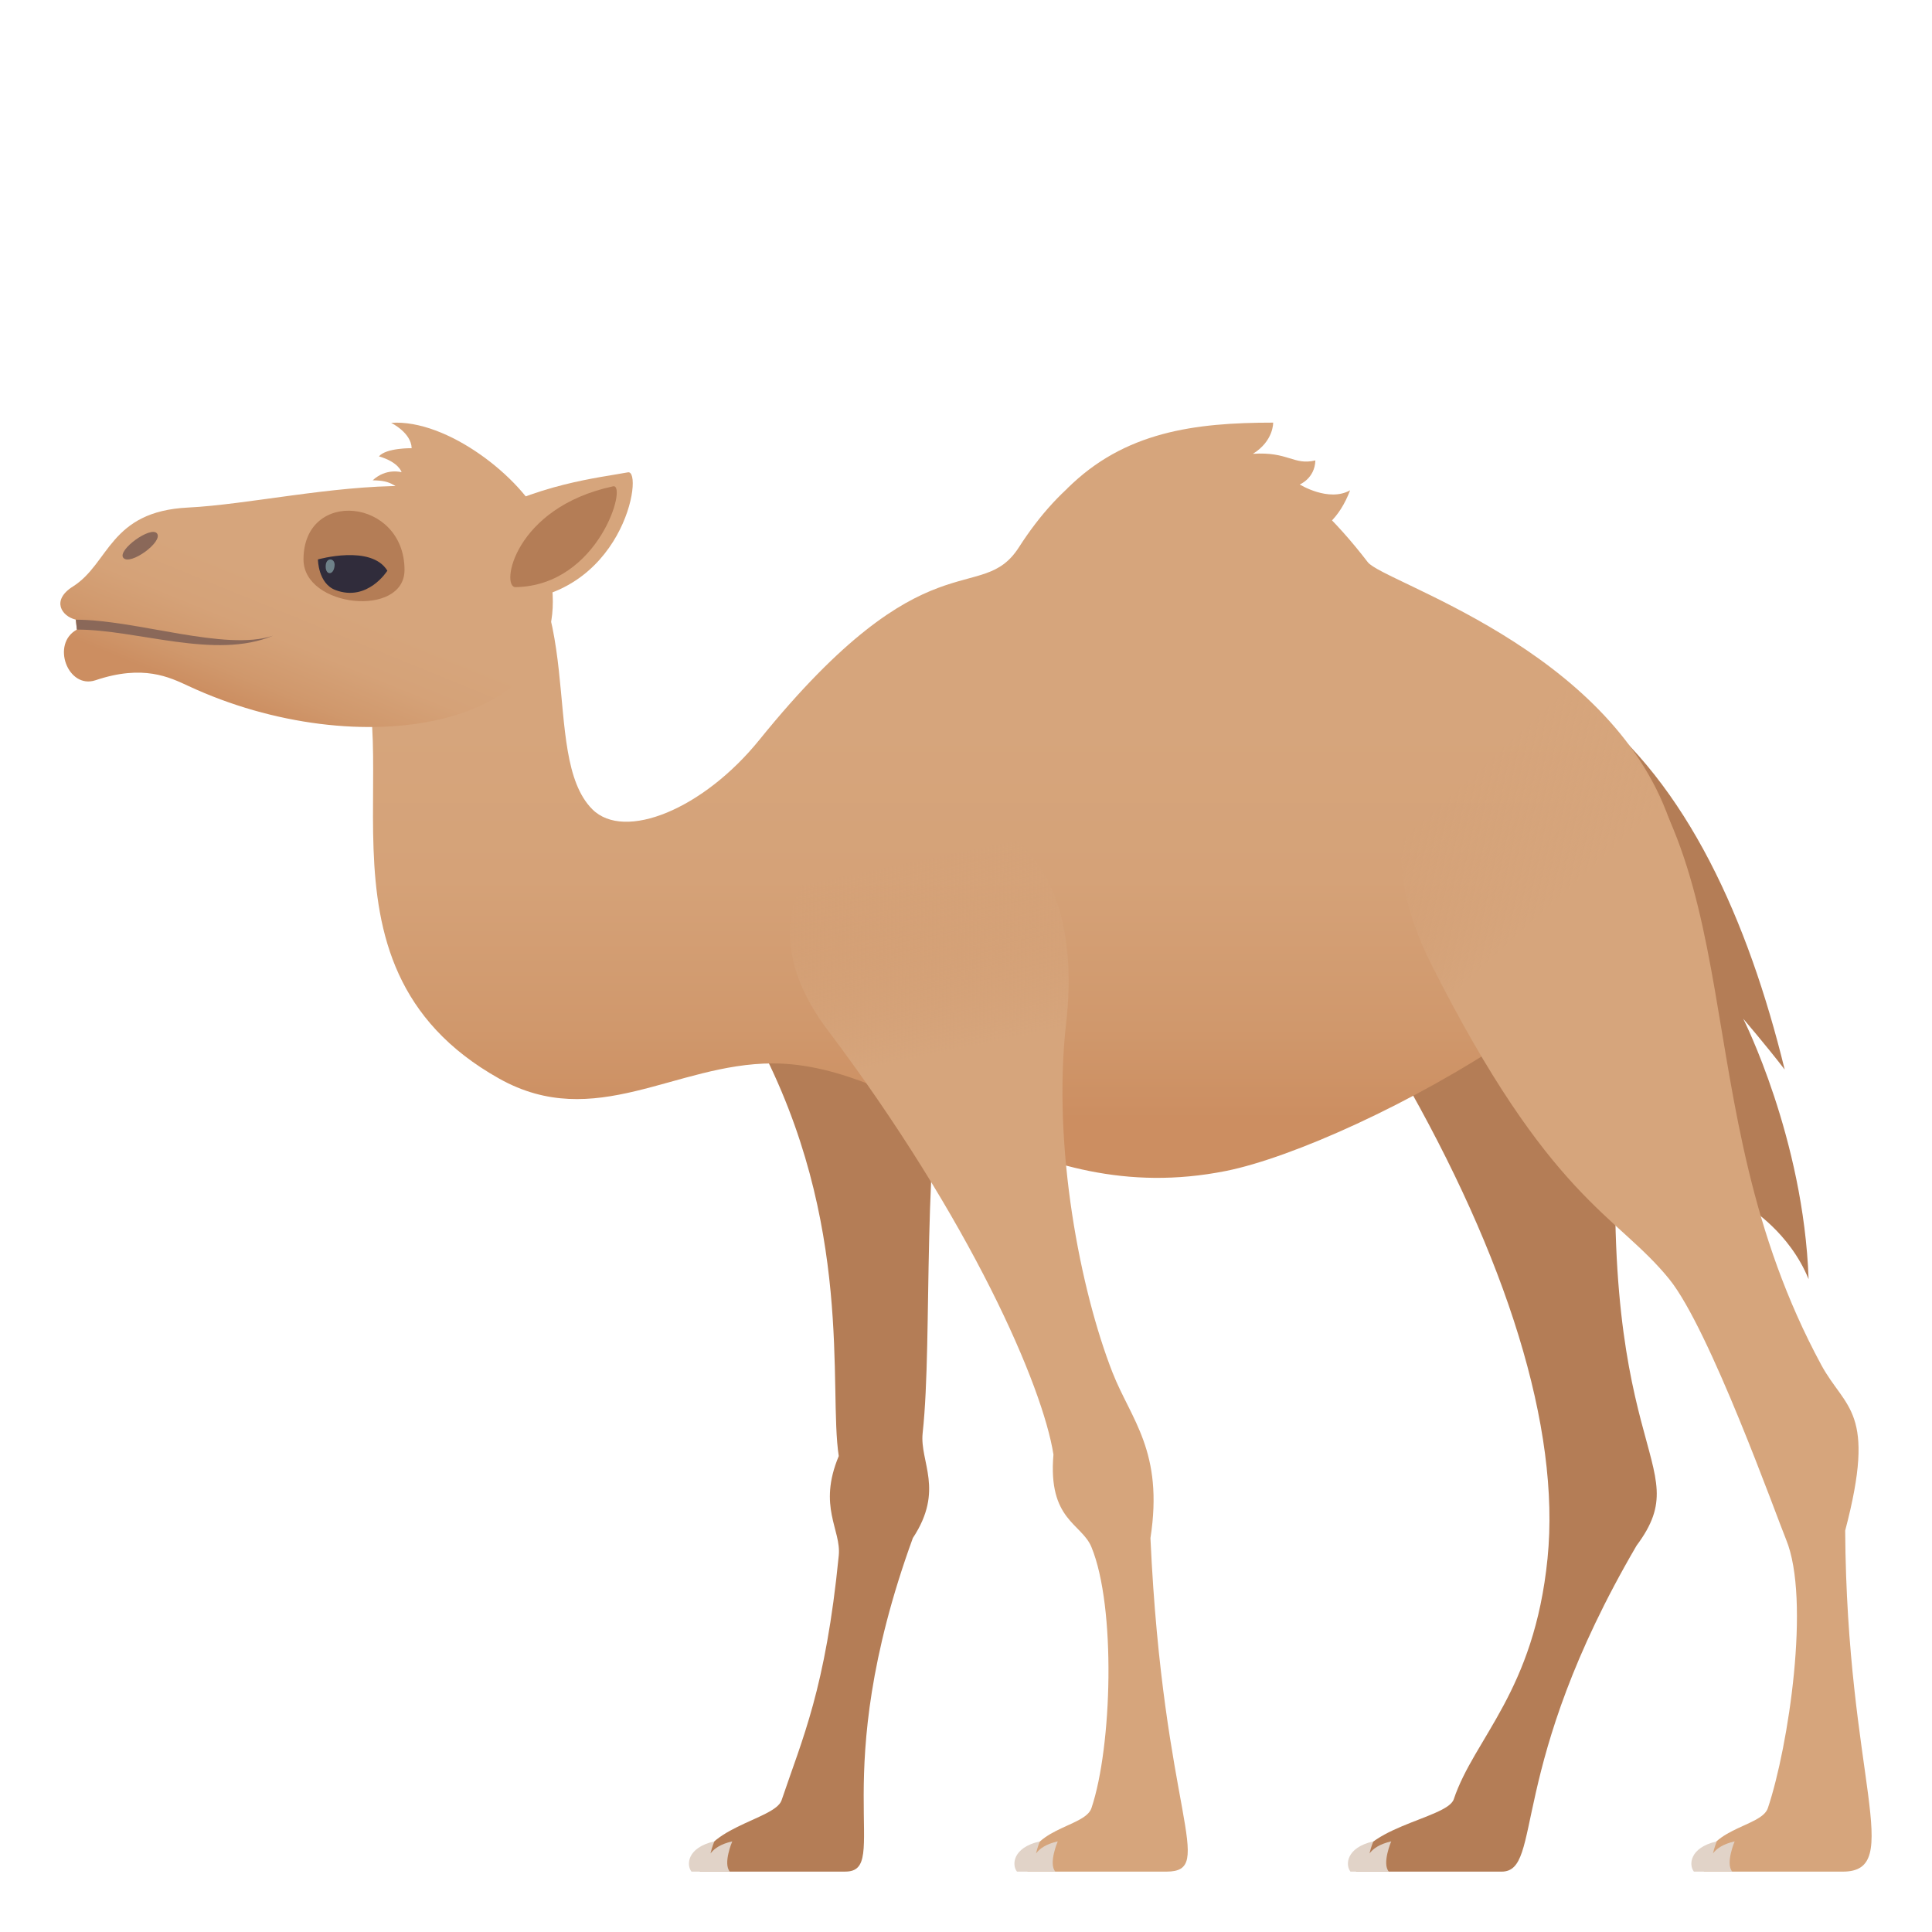 <?xml version="1.0" encoding="utf-8"?>
<!-- Generator: Adobe Illustrator 15.0.0, SVG Export Plug-In . SVG Version: 6.00 Build 0)  -->
<!DOCTYPE svg PUBLIC "-//W3C//DTD SVG 1.1//EN" "http://www.w3.org/Graphics/SVG/1.1/DTD/svg11.dtd">
<svg version="1.1" id="Layer_1" xmlns:x="http://ns.adobe.com/Extensibility/1.0/" xmlns:i="http://ns.adobe.com/AdobeIllustrator/10.0/" xmlns:graph="http://ns.adobe.com/Graphs/1.0/"
	 xmlns="http://www.w3.org/2000/svg" xmlns:xlink="http://www.w3.org/1999/xlink" xmlns:a="http://ns.adobe.com/AdobeSVGViewerExtensions/3.0/"
	 x="0px" y="0px" width="64px" height="64px" viewBox="0 0 64 64" enable-background="new 0 0 64 64" xml:space="preserve">
<path fill="#B47D56" d="M52.539,23.401c3.346,2.561,5.371,7.086,6.581,12.029c-0.628-0.816-1.373-1.682-1.373-1.682
	s2.002,3.955,2.165,8.627c-0.629-1.559-1.979-2.373-1.979-2.373L52.539,23.401z"/>
<path fill="#B47D56" d="M25.084,34.457c3.229,6.098,2.353,11.527,2.701,13.777c-0.703,1.68,0.086,2.436,0,3.295
	c-0.435,4.416-1.208,6.07-1.894,8.107c-0.224,0.662-2.781,0.906-2.71,2.363h4.821c1.539,0-0.661-3.088,2.237-11.049
	c1.054-1.598,0.222-2.52,0.325-3.477c0.349-3.209-0.076-9.424,0.917-13.939C31.977,31.28,23.365,31.213,25.084,34.457z"/>
<path fill="#E1D3C8" d="M24.257,60.998c-0.38,0.086-0.601,0.238-0.72,0.4c0.049-0.217,0.127-0.4,0.127-0.4
	c-0.913,0.207-0.93,0.789-0.758,1.002h1.27C23.944,61.729,24.257,60.998,24.257,60.998z"/>
<path fill="#B47D56" d="M46.389,35.543c3.512,6.098,5.31,11.762,4.875,16.084c-0.443,4.414-2.422,5.938-3.107,7.977
	c-0.221,0.66-3.306,0.938-3.235,2.396h4.821c1.383,0,0.158-3.42,4.471-10.801c2.112-2.836-1.551-2.836-0.526-16.117
	C53.865,32.774,44.557,32.37,46.389,35.543z"/>
<linearGradient id="SVGID_1_" gradientUnits="userSpaceOnUse" x1="33.334" y1="39.018" x2="33.334" y2="14.606">
	<stop  offset="0.079" style="stop-color:#CC8E61"/>
	<stop  offset="0.203" style="stop-color:#D0986C"/>
	<stop  offset="0.406" style="stop-color:#D5A278"/>
	<stop  offset="0.612" style="stop-color:#D6A57C"/>
	<a:midPointStop  offset="0.079" style="stop-color:#CC8E61"/>
	<a:midPointStop  offset="0.291" style="stop-color:#CC8E61"/>
	<a:midPointStop  offset="0.612" style="stop-color:#D6A57C"/>
</linearGradient>
<path fill="url(#SVGID_1_)" d="M11.359,20.829c2.667,3.43-1.687,11.061,5.182,14.904c3.168,1.773,5.825-0.502,9.046-0.506
	c4.562-0.006,8.362,4.891,15.022,3.563c4.347-0.867,16.234-7.242,14.689-11.638c-2-5.688-9.479-7.865-9.988-8.529
	c-4.386-5.708-8.773-4.833-11.557-0.494c-1.267,1.975-3.031-0.502-8.594,6.375c-1.864,2.307-4.473,3.363-5.535,2.307
	c-1.804-1.797-0.01-7.297-3.456-9.572C14.923,16.415,10.425,19.627,11.359,20.829z"/>
<path fill="#D6A57C" d="M42.175,14c0,0,0.02,0.605-0.67,1.033c1.175-0.078,1.348,0.391,2.068,0.219
	c-0.016,0.594-0.517,0.797-0.517,0.797s0.955,0.594,1.668,0.193c-1.418,3.729-6.212,0.182-9.371-0.057
	C37.242,14.299,39.577,14,42.175,14z"/>
<linearGradient id="SVGID_2_" gradientUnits="userSpaceOnUse" x1="8.557" y1="24.224" x2="11.018" y2="18.174">
	<stop  offset="0.079" style="stop-color:#CC8E61"/>
	<stop  offset="0.231" style="stop-color:#D0986C"/>
	<stop  offset="0.481" style="stop-color:#D5A278"/>
	<stop  offset="0.733" style="stop-color:#D6A57C"/>
	<a:midPointStop  offset="0.079" style="stop-color:#CC8E61"/>
	<a:midPointStop  offset="0.291" style="stop-color:#CC8E61"/>
	<a:midPointStop  offset="0.733" style="stop-color:#D6A57C"/>
</linearGradient>
<path fill="url(#SVGID_2_)" d="M6.243,22.725c5.614,2.615,12.739,1.453,12.02-3.467c-0.725-4.973-8.144-2.637-12.032-2.445
	c-2.61,0.127-2.603,1.854-3.818,2.617c-0.723,0.457-0.372,0.984,0.095,1.096l0.039,0.33c-0.866,0.469-0.299,1.984,0.617,1.678
	C4.745,22.002,5.615,22.434,6.243,22.725z"/>
<path fill="#D6A57C" d="M17.958,17.288c-0.68-1.471-3.147-3.41-5.002-3.281c0,0,0.666,0.322,0.681,0.84c0,0-0.843-0.014-1.084,0.271
	c0.664,0.193,0.75,0.525,0.75,0.525s-0.508-0.15-0.958,0.268c0.676,0.01,0.676,0.166,1.52,0.707
	C14.706,17.157,17.958,17.288,17.958,17.288z"/>
<path fill="#8A6859" d="M4.084,18.477C4.3,18.754,5.416,17.946,5.2,17.67C4.996,17.413,3.882,18.221,4.084,18.477z"/>
<path fill="#B47D56" d="M13.4,18.879c0,1.592-3.346,1.25-3.346-0.346C10.055,16.163,13.4,16.504,13.4,18.879z"/>
<path fill="#8A6859" d="M2.514,20.528c2.008,0,4.951,1.061,6.528,0.531c-1.913,0.805-4.481-0.203-6.495-0.203L2.514,20.528z"/>
<path fill="#D6A57C" d="M16.624,19.917c4.035,0.008,4.718-4.379,4.175-4.27c-0.849,0.164-3.145,0.391-5.088,1.633
	C15.5,17.415,16.12,19.915,16.624,19.917z"/>
<path fill="#B47D56" d="M17.079,19.45c2.77-0.049,3.718-3.443,3.23-3.34C17.022,16.815,16.574,19.459,17.079,19.45z"/>
<path fill-rule="evenodd" clip-rule="evenodd" fill="#302C3B" d="M10.532,18.532c0,0,1.767-0.504,2.3,0.373
	c0,0-0.653,1.045-1.721,0.641C10.535,19.327,10.532,18.532,10.532,18.532z"/>
<path fill="#6E8189" d="M11.083,18.75c-0.039,0.342-0.332,0.301-0.291-0.041C10.822,18.448,11.115,18.489,11.083,18.75z"/>
<path fill="#E1D3C8" d="M46.086,60.998c-0.379,0.086-0.6,0.238-0.719,0.4c0.049-0.217,0.127-0.4,0.127-0.4
	c-0.912,0.207-0.93,0.789-0.758,1.002h1.27C45.773,61.729,46.086,60.998,46.086,60.998z"/>
<linearGradient id="SVGID_3_" gradientUnits="userSpaceOnUse" x1="32.152" y1="38.022" x2="29.954" y2="27.403">
	<stop  offset="0.303" style="stop-color:#D6A57C"/>
	<stop  offset="0.891" style="stop-color:#D6A57C;stop-opacity:0"/>
	<a:midPointStop  offset="0.303" style="stop-color:#D6A57C"/>
	<a:midPointStop  offset="0.531" style="stop-color:#D6A57C"/>
	<a:midPointStop  offset="0.891" style="stop-color:#D6A57C;stop-opacity:0"/>
</linearGradient>
<path fill="url(#SVGID_3_)" d="M27.397,34.094c4.798,6.373,7.149,11.84,7.5,14.09c-0.187,2.174,0.931,2.273,1.258,3.064
	c0.817,1.98,0.686,6.613,0,8.65c-0.224,0.662-2.19,0.643-2.12,2.102h4.602c1.687,0-0.11-1.9-0.527-11.049
	c0.445-2.867-0.644-3.924-1.257-5.486c-1.056-2.697-2.002-7.465-1.536-11.568C36.633,22.282,21.911,26.808,27.397,34.094z"/>
<linearGradient id="SVGID_4_" gradientUnits="userSpaceOnUse" x1="48.507" y1="36.053" x2="42.852" y2="29.861">
	<stop  offset="0.303" style="stop-color:#D6A57C"/>
	<stop  offset="0.891" style="stop-color:#D6A57C;stop-opacity:0"/>
	<a:midPointStop  offset="0.303" style="stop-color:#D6A57C"/>
	<a:midPointStop  offset="0.531" style="stop-color:#D6A57C"/>
	<a:midPointStop  offset="0.891" style="stop-color:#D6A57C;stop-opacity:0"/>
</linearGradient>
<path fill="url(#SVGID_4_)" d="M47.402,31.921c3.951,7.848,6.146,8.292,7.896,10.454c1.34,1.658,3.543,7.834,3.869,8.625
	c0.816,1.982,0.08,6.861-0.605,8.898c-0.224,0.662-2.19,0.643-2.119,2.102h4.602c2.074,0,0.131-3.088,0.079-11.297
	c1.052-3.99,0.004-4.018-0.791-5.486c-4.74-8.766-1.988-17.005-8.045-22.146C50.584,21.624,43.916,24.997,47.402,31.921z"/>
<path fill="#E1D3C8" d="M35.039,60.998c-0.381,0.086-0.6,0.238-0.719,0.4c0.049-0.217,0.127-0.4,0.127-0.4
	c-0.913,0.207-0.931,0.789-0.758,1.002h1.27C34.725,61.729,35.039,60.998,35.039,60.998z"/>
<path fill="#E1D3C8" d="M57.463,60.998c-0.38,0.086-0.6,0.238-0.719,0.4c0.049-0.217,0.127-0.4,0.127-0.4
	c-0.912,0.207-0.93,0.789-0.758,1.002h1.27C57.15,61.729,57.463,60.998,57.463,60.998z"/>
</svg>
